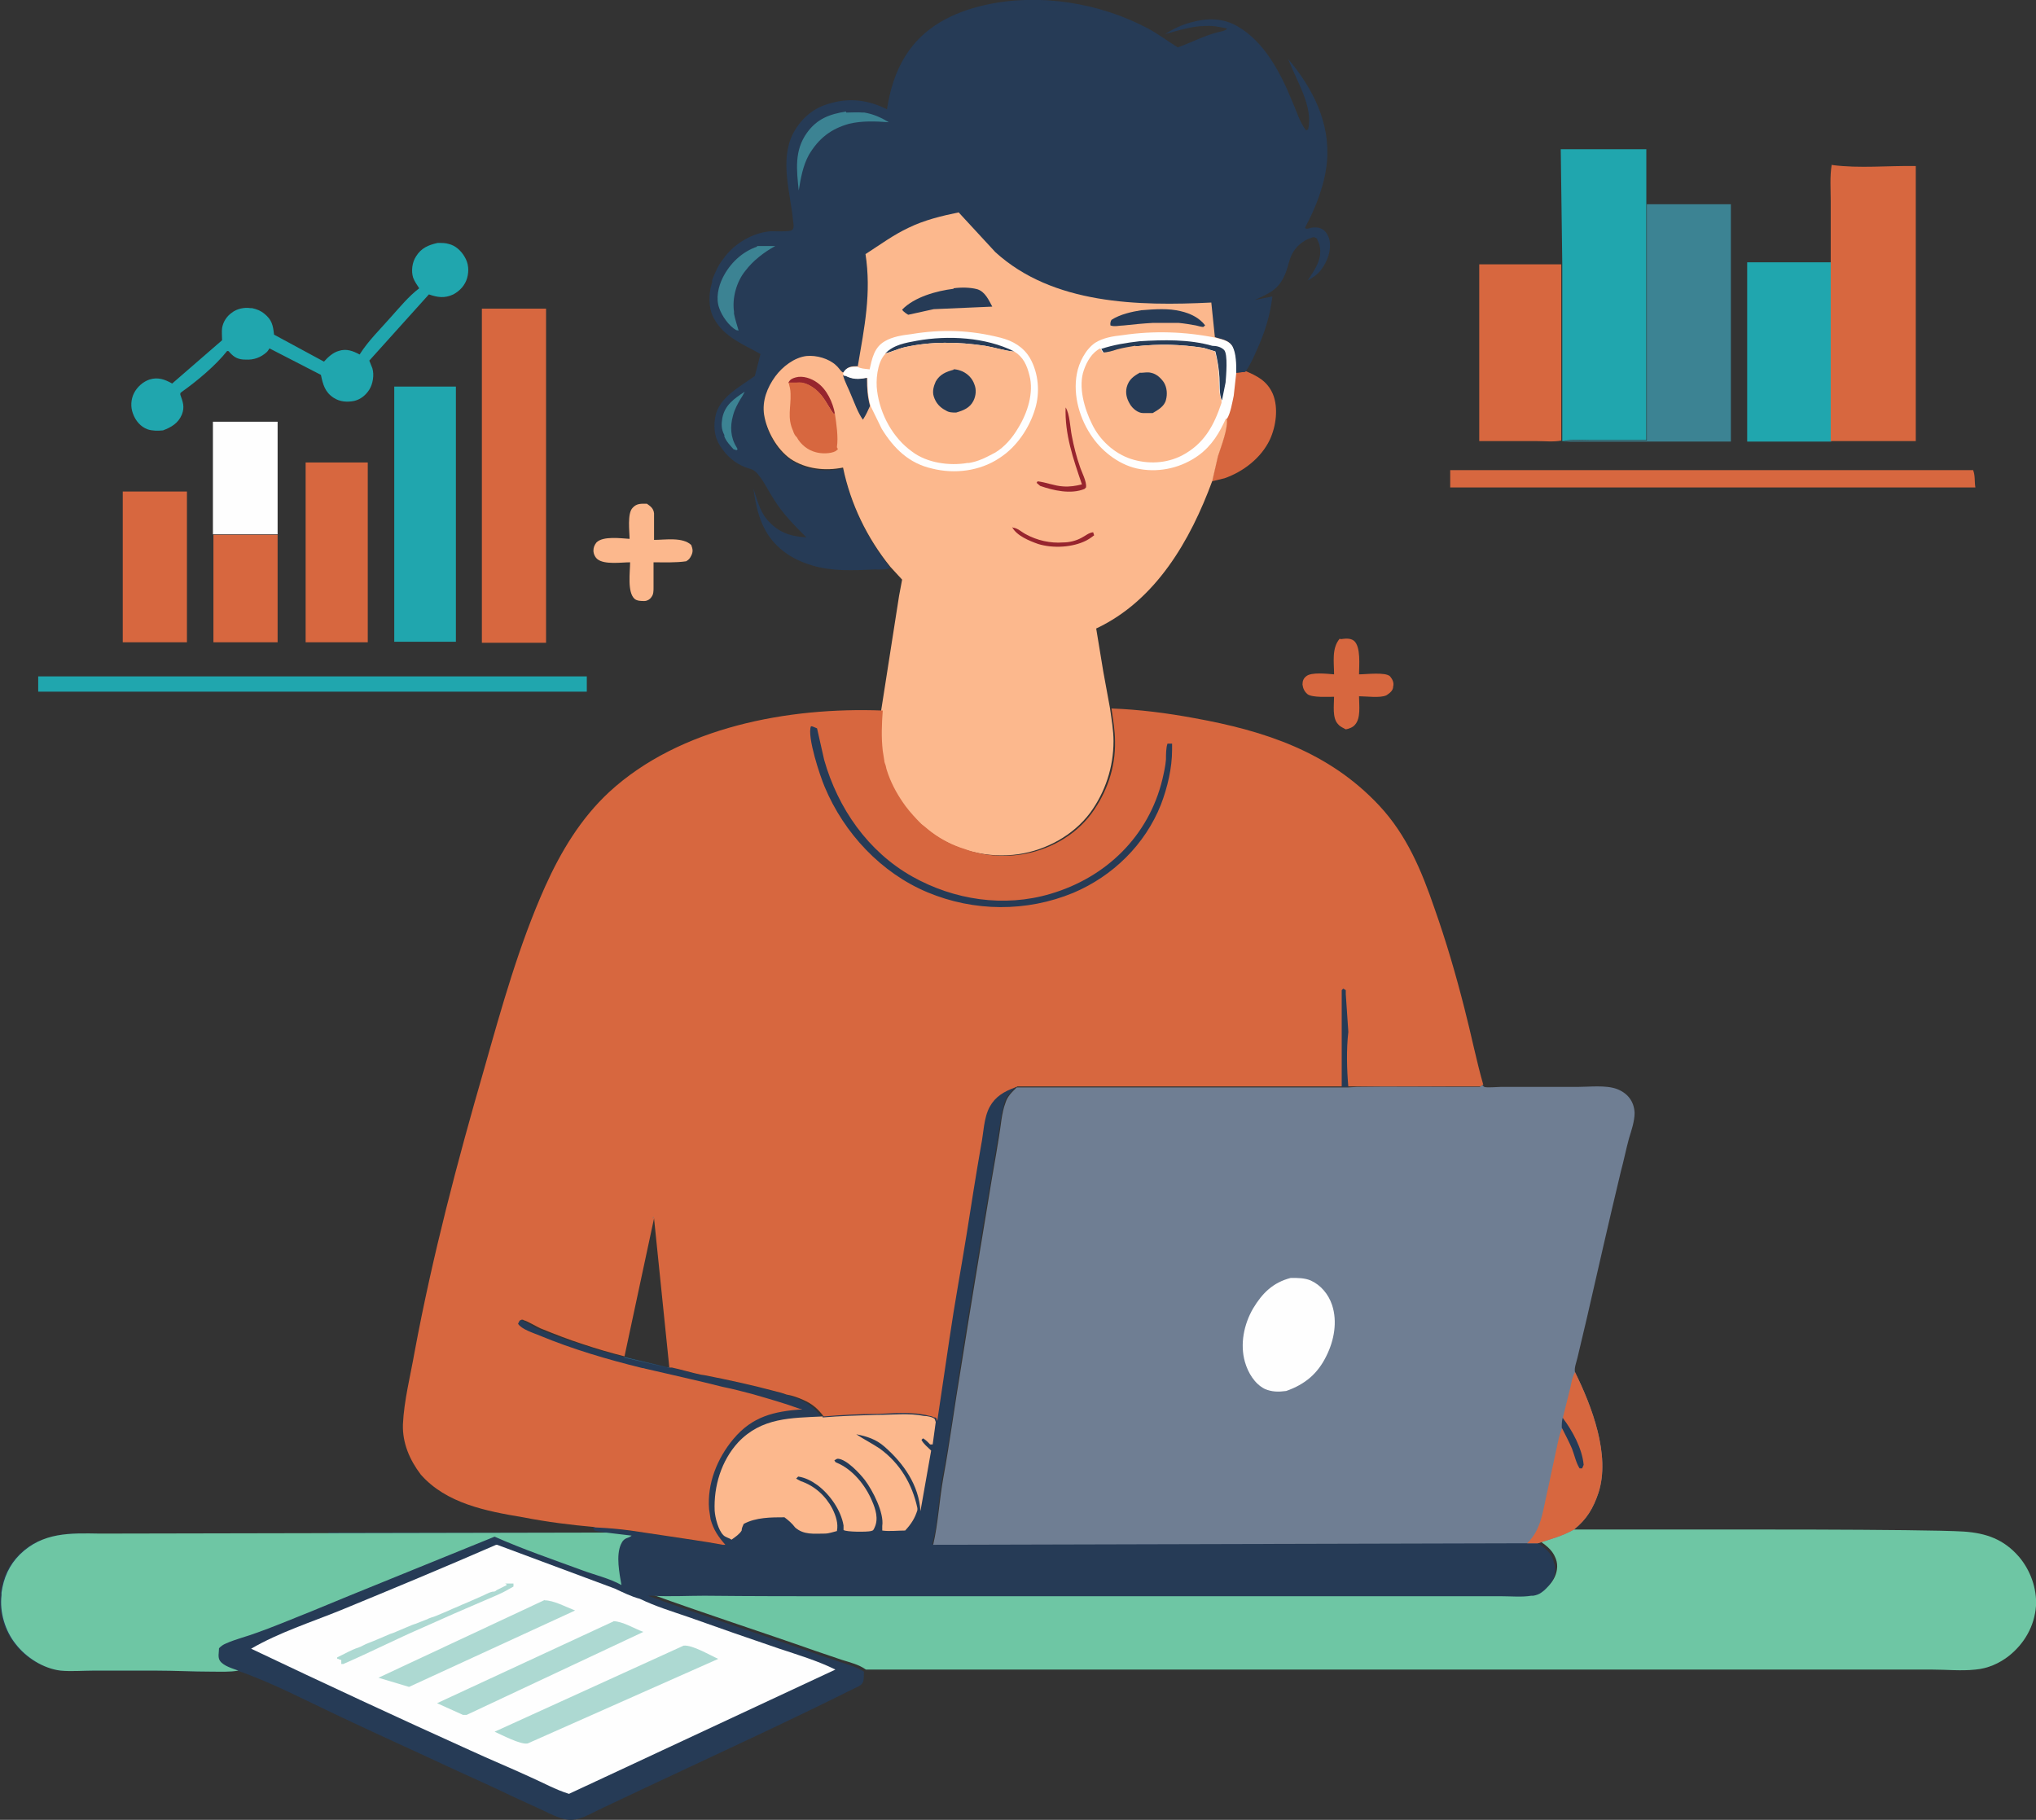 <?xml version="1.0" encoding="UTF-8"?>
<svg id="a" data-name="Layer 1" xmlns="http://www.w3.org/2000/svg" viewBox="0 0 39.97 35.73">
  <rect x="0" y="0" width="39.97" height="35.73" fill="#333333" stroke="none"/>
  <defs>
    <style>
      .b {
        fill: #fefefe;
      }

      .b, .c, .d, .e, .f, .g, .h, .i, .j, .k {
        stroke-width: 0px;
      }

      .c {
        fill: #6ec6a4;
      }

      .d {
        fill: #20a6ae;
      }

      .e {
        fill: #fcb88d;
      }

      .f {
        fill: #d7673f;
      }

      .g {
        fill: #add9d2;
      }

      .h {
        fill: #97252e;
      }

      .i {
        fill: #6f7e93;
      }

      .j {
        fill: #3c8393;
      }

      .k {
        fill: #263b56;
      }
    </style>
  </defs>
  <path class="f" d="M26.31,12.55c.09-.01.19-.03.27.03.14.12.1.49.1.66.14,0,.52-.05.61.04.05.06.08.13.06.2,0,.08-.07.13-.13.17-.12.06-.4.02-.54.02,0,.17.04.43-.08.56-.04.05-.12.08-.18.09-.05-.03-.11-.05-.15-.1-.12-.12-.08-.38-.08-.54-.11,0-.43.02-.52-.05-.06-.05-.09-.11-.1-.19,0-.07.02-.12.07-.16.1-.09.42-.05.55-.04,0-.24-.05-.51.11-.7h.01Z"/>
  <path class="e" d="M12.36,10.59c0-.15-.05-.51.06-.62.08-.09.17-.08.28-.08.07.05.13.09.14.19v.52c.22,0,.56-.06.73.1.03.08.04.13,0,.21-.03.06-.05.08-.1.11-.21.03-.43.02-.64.02v.5c0,.06,0,.13-.04.18-.03.05-.09.08-.14.08-.06,0-.14,0-.19-.04-.15-.13-.09-.53-.09-.72-.17,0-.5.05-.64-.06-.05-.04-.08-.11-.08-.17s.02-.11.06-.16c.13-.13.48-.08.65-.07h0Z"/>
  <path class="c" d="M30.9,30.03h2.43s4.43-.01,5.22.04c.44.03.79.15,1.09.5.22.26.35.62.33.96-.03.4-.23.74-.53.98-.19.15-.42.25-.66.27-.28.03-.56,0-.84,0h-15.45c-1.19,0-2.37,0-3.56,0-.64,0-1.29,0-1.93,0-.14-.1-.31-.14-.47-.19-.18-.06-.35-.12-.53-.18-1.08-.38-2.17-.73-3.24-1.12.36.03.74,0,1.11,0,.94,0,1.87,0,2.81,0h12.85c.18,0,.39.02.57,0,.16-.03.28-.11.37-.24.08-.11.12-.26.09-.39-.05-.2-.18-.3-.34-.41.25-.08.48-.13.71-.27h-.03Z"/>
  <path class="k" d="M30.52,30.71c.03.14,0,.28-.09.39-.05.06-.1.12-.16.16-.05.04-.11.06-.17.07,0,0-.03,0-.04,0-.18.03-.39.01-.57.01h-12.85c-.94,0-1.87,0-2.81-.01-.33,0-.69.02-1.03,0h-.08c1.07.39,2.16.74,3.24,1.12.17.06.35.12.53.18.16.05.33.1.47.19,0,.06,0,.12-.01.18-.02.08-.09.11-.16.14-1.36.68-2.74,1.31-4.12,1.96-.3.14-.61.29-.91.43-.17.08-.34.19-.53.2s-.41-.11-.58-.19c-.2-.09-.41-.19-.61-.28-.35-.17-.71-.33-1.06-.49-.77-.36-1.55-.71-2.33-1.08-.64-.3-1.32-.66-1.99-.89-.16.03-.34.02-.51.02-.36,0-.73-.02-1.09-.02h-1.23c-.21,0-.43.02-.64,0-.09-.01-.17-.03-.25-.06-.26-.08-.5-.26-.65-.46-.21-.26-.32-.63-.28-.96v-.05c.04-.29.15-.54.36-.75.14-.14.3-.24.46-.29.34-.14.72-.13,1.11-.12l.06,1.06c.01.11,0,.23.1.3,0,0,.01,0,.02.01s.03.02.04.02c.02.01.04.02.06.02h.02s.08,0,.12,0h.02c.09,0,.18,0,.27,0h.71c.91,0,1.82-.02,2.72,0h.24l.13-1.43h5.43c-.07-.02-.14-.02-.21-.04l-.03-.07c.24.01.48.04.72.07.22.03.45.07.67.1.38.06.77.11,1.14.18-.14-.16-.24-.29-.29-.5l-.03-.2c-.05-.5.15-1,.48-1.38.38-.44.8-.54,1.35-.58-.3-.11-.62-.2-.93-.29-.19-.05-.38-.1-.58-.14-.51-.13-1.02-.24-1.53-.36-.02-.01-.04-.01-.05-.01-.71-.17-1.4-.37-2.07-.65-.12-.05-.35-.12-.42-.23l.03-.06s.03-.02.05-.02c.01,0,.03,0,.05.01.01,0,.02,0,.03.01.09.04.23.13.28.15.29.12.58.23.88.32.27.09.54.17.82.24h0s.03,0,.03,0l.83.2h.02s.03.01.03.01h.02c.19.04.38.1.57.14.02,0,.05.01.07.01.46.09.92.19,1.37.31.08.02.16.04.24.07.1.03.2.06.29.1.16.08.3.18.4.32h.04c.35-.03.68-.04,1.03-.05.25-.01.5-.03.75,0,.08,0,.15.02.23.03.03.01.08.02.13.03.01,0,.02.02.02.02h.01s.02.06.02.06v-.04s0-.02,0-.02l.23-1.56.03.02c.1-.69.23-1.38.34-2.07.09-.57.18-1.15.28-1.72.04-.24.05-.54.17-.76.11-.22.3-.31.52-.39.01-.01.02-.01.03-.01-.04.04-.08.08-.12.13-.04.04-.08.1-.1.17-.01.04-.02.08-.03.13-.01.02-.01.04-.02.06-.03.16-.05.33-.08.49-.06.38-.12.75-.19,1.13-.19,1.14-.38,2.28-.56,3.43-.05.35-.11.71-.16,1.06-.06.36-.11.71-.18,1.06-.06.32-.08.66-.13.99-.02.11-.04.22-.07.33h.01l11.66-.03h.21c.16.11.29.2.33.41Z"/>
  <path class="e" d="M16.14,27.83c.36-.03.71-.04,1.07-.05.31,0,.63-.04.93.02.06,0,.17.02.21.06l.02.06-.06.44h-.05s-.08-.09-.14-.12l-.03.03c.04.08.12.14.19.21l-.21,1.19c-.03-.51-.33-.94-.71-1.27-.16-.14-.34-.2-.55-.24.15.1.31.18.46.28.4.29.64.7.74,1.17v.04c-.05.16-.12.27-.24.4-.15,0-.31.02-.45,0v-.09c.04-.26-.19-.7-.34-.9-.1-.13-.36-.41-.53-.42-.03,0-.04.02-.07.03.03.05.01.03.05.05.31.13.56.44.69.75.07.16.13.35.05.52-.02.04-.02.06-.07.07-.08.02-.48.02-.54-.02v-.09c-.05-.3-.27-.61-.51-.79-.11-.08-.24-.15-.38-.17l-.04.04s.05.03.09.05c.27.09.49.29.62.54.07.14.12.29.09.44h0c-.08.02-.16.05-.24.05-.21,0-.41.03-.58-.12-.06-.08-.13-.14-.21-.2-.26,0-.56,0-.8.13-.02.05-.04.08-.04.13-.04.07-.13.13-.2.18-.05-.04-.11-.04-.16-.09-.1-.1-.16-.34-.17-.48-.02-.48.13-.98.46-1.34.46-.49,1.04-.48,1.66-.51v.02Z"/>
  <path class="c" d="M11.9,30.09l.5.06s-.02.02-.07.04c-.07.02-.11.06-.14.13-.1.22-.03.57.01.8-.23-.13-.53-.2-.77-.29-.57-.21-1.16-.41-1.72-.66l-2.83,1.15s-1.39.58-1.82.73c-.21.08-.43.13-.63.22-.05.02-.09.05-.13.09,0,.08-.03.18.02.25.07.1.25.15.36.19-.17.03-.35.02-.53.02-.36,0-.73-.02-1.09-.02h-1.23c-.21,0-.43.02-.64,0-.34-.04-.68-.26-.88-.52-.21-.26-.32-.63-.28-.96v-.05c.04-.29.15-.54.36-.75.45-.44.99-.42,1.57-.41l9.94-.02Z"/>
  <path class="b" d="M9.76,30.33l2.31.86c.15.07.33.16.49.2.31.15.64.25.96.36.59.21,1.19.42,1.78.62.36.12.76.24,1.1.41l-5.23,2.44c-.26-.08-.51-.22-.76-.33-.39-.18-.78-.34-1.17-.52-1.44-.65-2.88-1.32-4.31-2,.55-.32,1.18-.52,1.77-.76,1.02-.42,2.03-.84,3.04-1.28h.02Z"/>
  <path class="g" d="M9.92,31.09c.05,0,.11,0,.16,0v.06l-.09.05c-.15.09-.31.15-.47.22-.4.17-.81.35-1.21.53-.53.23-1.04.49-1.57.72h-.04v-.08s-.03,0-.06-.02h-.02v-.03c.13-.06.28-.15.41-.19l.05-.02.1-.05s.1-.04.15-.06l.12-.05.21-.09.06-.02.26-.11.12-.05.06-.02c.07-.03.16-.06.23-.09.08-.04,0,0,.07-.03l.09-.03.26-.11c.08-.04.17-.07.25-.11l.12-.05.25-.11c.08-.03.15-.08.24-.1.03,0,.05,0,.08-.03l.2-.1-.03-.04Z"/>
  <path class="g" d="M10.69,31.42c.18,0,.42.13.6.2l-3.26,1.5-.6-.18,3.27-1.53h0Z"/>
  <path class="g" d="M12.04,31.83c.18,0,.42.15.59.21l-3.47,1.63s-.03,0-.07,0l-.51-.23,3.45-1.6h.01Z"/>
  <path class="g" d="M13.42,32.31c.17-.02.52.19.68.26l-3.74,1.66c-.14.03-.51-.17-.65-.23,0,0,3.71-1.69,3.71-1.69Z"/>
  <path class="i" d="M29.1,21.3s.02.03.04.04c.05.02.25,0,.32,0h1.51c.23,0,.55-.04.77.04.21.08.34.24.35.47,0,.16-.06.34-.11.5-.06.22-.1.43-.16.65-.23.96-.45,1.93-.67,2.89-.06.25-.12.5-.18.76-.02.09-.07.21-.05.29.33.67.7,1.63.46,2.37-.1.3-.23.52-.48.72-.23.13-.46.19-.71.27h-.21l-11.66.03c.1-.43.12-.88.2-1.32.13-.71.22-1.41.34-2.12.18-1.14.37-2.28.56-3.43.06-.38.13-.75.19-1.13.04-.22.05-.47.13-.68.04-.13.13-.21.22-.3h6.51s.17-.01.17-.01c.64-.01,1.29,0,1.93,0h.48s.03-.02.04-.04h0Z"/>
  <path class="f" d="M30.68,27.84c.05-.2.1-.4.15-.6.02-.1.04-.21.09-.3.33.67.7,1.63.46,2.37-.1.3-.23.52-.48.72-.23.13-.46.19-.71.27h-.21c.27-.26.3-.59.38-.94.07-.31.13-.62.2-.93.03-.13.05-.27.11-.39,0-.07,0-.13.02-.2h-.01Z"/>
  <path class="k" d="M30.68,27.84c.19.25.38.6.41.92l-.03.07h-.05c-.07-.11-.1-.26-.15-.39-.06-.14-.13-.27-.2-.41,0-.07,0-.13.02-.2h0Z"/>
  <path class="b" d="M25.35,25.09c.13,0,.26,0,.38.05.2.09.35.27.42.48.11.33.04.7-.11,1-.17.35-.42.56-.79.69-.15.02-.28.02-.42-.04-.2-.1-.33-.32-.39-.53-.1-.35-.02-.74.16-1.05.18-.3.39-.51.74-.6h.01Z"/>
  <path class="f" d="M24.44,7.28c.24.1.44.2.55.46.11.27.06.63-.06.89-.17.36-.52.63-.89.76l-.25.06.11-.48c.06-.19.21-.57.17-.75.07-.12.1-.31.13-.45l.05-.45.19-.02v-.02Z"/>
  <path class="f" d="M4.18,10.5h1.27v2.11s-1.26,0-1.26,0v-2.11Z"/>
  <path class="b" d="M4.19,8.28h1.26v2.21h-1.27v-2.21h0Z"/>
  <path class="d" d="M.75,13.28h10.77v.3H.75v-.3Z"/>
  <path class="f" d="M38.73,9.22c.05.1.03.24.05.35h-10.31v-.34h10.27,0Z"/>
  <path class="f" d="M2.41,9.65h1.26v2.96h-1.26s0-2.96,0-2.96Z"/>
  <path class="f" d="M6,9.08h1.22v3.53h-1.22s0-3.53,0-3.53Z"/>
  <path class="d" d="M8.61,4.77c.07,0,.14,0,.2.02.13.03.24.13.31.25.08.13.09.28.05.42s-.14.25-.27.32c-.17.08-.31.06-.48,0l-1.17,1.3.06.15c.04.13.01.31-.06.42-.07.11-.17.19-.29.22-.14.03-.29.02-.41-.06-.17-.11-.21-.26-.25-.45l-1.01-.52s-.03.05-.05.07c-.12.11-.26.16-.42.15-.14,0-.22-.04-.31-.14-.03-.03,0-.02-.05-.03-.23.29-.59.59-.9.81l-.02.02v.03c.05.14.09.24.03.39-.07.17-.21.25-.37.31-.1.01-.21.01-.3-.02-.14-.05-.24-.17-.29-.31-.05-.13-.04-.28.02-.4s.18-.23.31-.27c.16-.05.3,0,.44.08l.98-.85c0-.08-.01-.16,0-.24.02-.12.09-.23.19-.3.1-.08.25-.11.37-.09h.03c.09.02.17.05.24.11.15.12.17.23.19.41l.98.53c.08-.09.18-.18.29-.21.15-.05.28,0,.41.07.17-.27.4-.49.61-.73.18-.2.35-.41.56-.57-.04-.06-.09-.13-.12-.21-.04-.13-.02-.3.06-.42.1-.16.24-.22.42-.26h.02Z"/>
  <path class="f" d="M29.05,5.19h1.6v3.46c-.14.03-.34.01-.5.01h-1.11v-3.47h.01Z"/>
  <path class="d" d="M34.29,5.15h1.66v3.52h-1.65v-3.52h0Z"/>
  <path class="d" d="M7.74,7.59h1.21v5.01h-1.21v-5.01Z"/>
  <path class="j" d="M32.32,4.01h1.66v4.66h-3.28c.16-.04.35-.02.52-.02h1.11v-4.64h-.01Z"/>
  <path class="f" d="M9.46,6.06h1.26v6.56h-1.26v-6.56Z"/>
  <path class="f" d="M35.97,3.24c.53.07,1.1.01,1.64.02v5.4h-1.67v-3.53c0-.39,0-.79,0-1.18,0-.23-.02-.49.02-.72h0Z"/>
  <path class="d" d="M30.63,2.93h1.69v5.71h-1.1c-.17,0-.36-.02-.52.02h-.03v-3.47s-.03-2.26-.03-2.26h-.01Z"/>
  <path class="k" d="M17.41,2.16c.06-.38.16-.74.37-1.07.35-.56.93-.85,1.55-.99,1.06-.24,2.25-.05,3.21.46.2.11.39.25.58.37.26-.09.5-.22.76-.29.07-.02.18-.03.21-.08-.14-.03-.28-.06-.42-.05-.27,0-.54.09-.8.16.16-.1.32-.18.51-.23.32-.09.63-.09.92.08.52.3.84.91,1.06,1.45.09.2.15.42.28.59l.04-.02c.11-.45-.24-.97-.39-1.38.48.57.83,1.25.76,2.02-.04.44-.22.9-.43,1.29l.02.02h.03c.1-.03.2-.04.29.01.07.04.12.13.14.21.04.21-.04.42-.16.58-.07.1-.17.16-.27.22.13-.2.29-.41.24-.67-.01-.06-.04-.11-.06-.16-.06-.03-.05-.03-.11-.01-.16.05-.31.18-.38.33-.05.1-.07.22-.11.33-.13.35-.31.42-.62.56l.35-.07c-.05.39-.15.71-.31,1.06-.06.14-.13.29-.22.42l-.19.02c0-.16,0-.36-.07-.51-.06-.12-.21-.14-.34-.18l-.07-.68c-1.44.07-3.11.04-4.24-.99l-.72-.78c-.34.07-.66.15-.98.3-.3.14-.58.33-.85.52.12.78-.02,1.45-.15,2.21-.1,0-.18,0-.25.08l-.03.05h-.02c-.05-.05-.08-.11-.13-.15-.15-.13-.39-.2-.58-.18-.25.02-.47.2-.61.4-.16.22-.26.47-.22.75.05.32.24.68.52.87.3.21.68.24,1.03.17.15.71.47,1.38.93,1.95-.08.04-.22.03-.31.03-.4.02-.85.04-1.23-.08-.2-.06-.38-.14-.55-.27-.42-.32-.53-.75-.6-1.24.07.2.12.43.26.6.22.26.45.34.78.36-.24-.24-.46-.46-.64-.75-.1-.15-.17-.31-.28-.45-.05-.07-.11-.13-.2-.15-.21-.06-.39-.19-.52-.37-.15-.19-.19-.39-.15-.63.06-.4.5-.61.78-.82l.11-.43c-.34-.19-.71-.33-.91-.69-.12-.21-.11-.5-.04-.72v-.04c.06-.15.12-.3.23-.43l.02-.03.05-.06c.21-.24.54-.42.86-.44.12,0,.27.01.38-.01.08-.02.06-.12.05-.19-.05-.55-.27-1.19,0-1.72.15-.28.38-.49.69-.58.41-.13.8-.08,1.18.12h-.03Z"/>
  <path class="j" d="M14.62,7.69s-.05.1-.08.14c-.06.1-.12.21-.15.33-.06.21-.05.43.07.62l.02.04-.02.02-.06-.02c-.07-.08-.14-.15-.18-.25v-.03c-.06-.11-.06-.21-.04-.33.05-.26.23-.38.44-.52Z"/>
  <path class="j" d="M16.61,2.21c.11,0,.22-.01.33,0h.03c.18.03.33.1.48.19-.26-.02-.53-.03-.78.03-.36.1-.6.29-.79.61-.12.22-.16.46-.2.7-.04-.4-.09-.78.16-1.13.2-.28.45-.37.77-.42v.02Z"/>
  <path class="j" d="M14.86,4.83h.36c-.22.12-.44.29-.59.49-.17.21-.26.53-.22.8v.04c.02.11.06.22.09.33t-.05-.01c-.14-.08-.28-.28-.33-.43-.07-.19-.02-.42.07-.6.14-.28.38-.51.68-.61h-.01Z"/>
  <path class="e" d="M16.99,4.99c.28-.18.55-.38.85-.52.31-.15.64-.23.98-.3l.72.78c1.13,1.03,2.81,1.06,4.24.99l.07.68c.12.04.27.05.34.18.07.14.07.35.07.51l-.05.45c-.03.14-.06.33-.13.45.04.19-.11.56-.17.75l-.11.48c-.43,1.17-1.11,2.35-2.28,2.9l.14.85.13.71c.03.21.07.44.07.65,0,.51-.16,1-.46,1.41-.33.44-.86.73-1.4.81-.61.09-1.25-.07-1.74-.44-.52-.39-.87-.95-.96-1.6-.03-.27-.02-.53,0-.79l.35-2.24.06-.32-.23-.25c-.46-.57-.78-1.23-.93-1.95-.35.07-.73.03-1.03-.17-.27-.19-.47-.55-.52-.87-.04-.27.06-.53.22-.75.14-.19.37-.37.61-.4.2-.02.44.05.58.18.05.04.08.1.13.14h.02l.03-.04c.07-.08.15-.08.25-.08.13-.77.27-1.43.15-2.21h0Z"/>
  <path class="h" d="M15.48,7.51c.03-.06.07-.08.14-.1.14-.04.31.02.42.1.19.13.31.39.35.61h-.03c-.12-.17-.18-.33-.35-.47-.11-.09-.23-.15-.37-.13h-.16,0Z"/>
  <path class="h" d="M19.88,10.36c.09,0,.18.09.26.13.22.12.48.18.73.16.12,0,.25-.03.36-.09.08-.04.14-.1.23-.11l.02.06s-.09.07-.15.1c-.27.14-.66.16-.95.07-.17-.06-.42-.16-.51-.33h.01Z"/>
  <path class="h" d="M20.92,8c.08.12.09.4.12.55.04.21.09.41.16.61.03.1.14.3.12.41l-.03.03c-.27.11-.61.03-.87-.06l-.07-.06.02-.03c.17.02.33.09.5.1.13.01.25-.01.37-.04-.17-.5-.34-.98-.32-1.52h0Z"/>
  <path class="k" d="M16.56,7.37h.03c.14.07.25.08.4.05h.03v.02c0,.18.01.35.06.53-.04.09-.08.18-.14.27-.1-.14-.16-.32-.23-.48-.05-.13-.12-.25-.16-.39h0Z"/>
  <path class="k" d="M22.42,6.09c.25-.02.52-.04.76.02.18.04.37.13.48.28-.01,0-.02.02-.04.03-.02,0-.11-.02-.14-.03-.11-.02-.23-.04-.34-.05h-.51c-.19.01-.38.03-.57.05-.08,0-.18.03-.26,0q-.01-.06.02-.11c.17-.11.4-.16.59-.19h.01Z"/>
  <path class="k" d="M18.72,5.66c.14-.02.33-.02.47.02.15.05.22.21.29.34l-1.15.05-.5.11s-.09-.05-.12-.1c.24-.25.68-.37,1.01-.41h0Z"/>
  <path class="f" d="M15.48,7.51h.16c.14-.02.26.05.37.13.17.14.23.31.35.48h.03c.03.2.07.46.04.66l.02.04s-.02.02-.05.04c-.1.05-.27.05-.38.02-.16-.04-.3-.15-.38-.3-.03-.02-.06-.08-.07-.12-.12-.26-.04-.46-.05-.73,0-.08-.02-.15-.04-.23h0Z"/>
  <path class="b" d="M24.07,8.21c-.13.29-.28.54-.54.73-.33.24-.75.34-1.15.27-.37-.06-.72-.32-.93-.62-.25-.35-.39-.82-.31-1.25.04-.22.17-.48.36-.61.16-.1.35-.13.54-.15.61-.09,1.22-.07,1.82.05.12.04.27.05.34.18.07.14.07.35.07.51l-.05.45c-.03.14-.06.33-.13.45h-.02Z"/>
  <path class="k" d="M22.37,6.7c.47-.03.98-.04,1.43.09.08,0,.17.02.23.08.08.08.04.52.03.64l-.07.35c-.06-.1-.04-.33-.05-.45-.01-.17-.04-.35-.08-.51l-.23-.07c-.46-.07-.86-.08-1.33-.03-.11.03-.23.05-.35.07-.09.02-.18.06-.28.06l-.05-.08c.24-.08.49-.12.75-.15Z"/>
  <path class="e" d="M22.29,6.8c.46-.05.87-.04,1.33.03l.23.07c.05.17.07.34.08.51,0,.12,0,.35.05.45v.05c-.15.45-.34.8-.77,1.03-.31.16-.67.18-1.01.07-.33-.11-.61-.37-.76-.68-.15-.3-.28-.74-.16-1.07.06-.17.16-.34.32-.42l.05.08c.09,0,.19-.03.28-.06.11-.03.23-.05.35-.07h.01Z"/>
  <path class="k" d="M22.38,7.32c.07,0,.15-.02.22,0,.1.02.19.1.25.19.06.1.07.23.04.34-.03.13-.16.2-.26.26h-.19c-.1,0-.21-.09-.26-.18-.06-.1-.09-.21-.06-.33.04-.15.14-.22.27-.29h-.01Z"/>
  <path class="b" d="M17.07,7.26c.05-.22.09-.44.3-.56.15-.09.35-.12.52-.14.6-.1,1.16-.08,1.75.07.24.06.45.18.58.4.17.3.2.68.1,1-.11.37-.36.74-.68.95l-.03.02c-.38.25-.87.31-1.31.2-.45-.1-.75-.39-.99-.78l-.22-.45c-.05-.18-.06-.35-.06-.53v-.02h-.03c-.15.03-.26.03-.4-.04h-.03l-.02-.05.03-.05c.07-.08.15-.08.25-.08.07.04.15.04.23.05h.01Z"/>
  <path class="k" d="M17.38,6.94c.16-.17.4-.21.62-.25.61-.11,1.35-.07,1.91.21h-.03c-.18-.02-.36-.08-.54-.11-.53-.08-1.06-.09-1.59.03-.13.03-.25.09-.37.12Z"/>
  <path class="e" d="M17.38,6.94c.13-.03.25-.09.37-.12.52-.12,1.06-.11,1.59-.03.18.03.36.09.54.11h.03c.18.11.25.27.3.47.09.34-.04.74-.22,1.03-.11.19-.27.38-.46.49-.17.09-.32.17-.51.2h-.03c-.35.06-.79,0-1.08-.22-.38-.27-.63-.73-.69-1.19-.03-.21,0-.54.14-.71l.02-.02h0Z"/>
  <path class="k" d="M18.72,7.25c.06,0,.12.02.17.04.11.05.2.14.24.26.04.1.03.22-.02.32-.07.14-.2.19-.34.23-.07,0-.14,0-.2-.04-.12-.06-.2-.15-.24-.28-.03-.1,0-.2.04-.29.08-.14.2-.19.35-.23h0Z"/>
  <path class="f" d="M29.1,21.3s-.02.02-.03.03h-.01s-9.09,0-9.09,0h0s-.01.01-.01.01c-.01,0-.02,0-.03.01-.22.08-.39.18-.5.38-.12.22-.12.52-.17.76-.1.57-.19,1.15-.28,1.72-.11.69-.24,1.38-.34,2.07l-.24,1.62-.02-.06s-.01,0-.02-.01c-.02,0-.04,0-.06-.02-.05-.01-.1-.02-.13-.03-.08-.01-.15-.03-.23-.03-.23-.02-.47,0-.7.01-.36,0-.71.02-1.07.05h0c-.11-.15-.23-.25-.39-.32-.11-.05-.22-.09-.34-.11-.08-.03-.16-.05-.24-.07-.45-.12-.91-.22-1.37-.31-.02,0-.05-.01-.07-.01-.19-.04-.38-.1-.57-.14h-.05s-.3-2.93-.3-2.93l-.58,2.71c-.28-.07-.55-.15-.82-.24-.28-.09-.56-.2-.83-.31-.07-.03-.25-.14-.33-.16-.01-.01-.02-.01-.03-.01-.02,0-.03.01-.05.02l-.03.06c.07.11.3.18.42.23.65.27,1.33.47,2.02.64,0,0,.03,0,.05.01.51.12,1.02.23,1.53.36.2.04.39.09.58.14.31.09.63.18.93.29.02,0,.03,0,.05.01-.56.04-.98.14-1.35.58-.32.38-.52.88-.48,1.38l.03.2c.06.21.15.34.29.5-.02,0-.03,0-.05,0-.37-.07-.76-.12-1.14-.18-.22-.03-.45-.07-.67-.1-.22-.03-.45-.05-.67-.06-.02,0-.03,0-.05-.01-.46-.04-.93-.1-1.39-.19-.72-.12-1.51-.27-2.01-.84-.22-.29-.36-.62-.35-.98.02-.47.15-.97.23-1.43.35-1.88.84-3.74,1.37-5.57.34-1.2.68-2.42,1.19-3.56.31-.69.7-1.34,1.26-1.86,1.39-1.28,3.53-1.67,5.36-1.6h.01c-.02.27-.03.53,0,.79.01.06.02.13.03.19,0,.04.02.07.03.11.01.06.03.11.05.17.08.22.2.43.34.62.09.12.2.24.31.35.07.05.13.11.2.16.2.15.42.26.65.33.35.13.73.16,1.09.11.54-.08,1.07-.36,1.4-.81.3-.41.47-.9.46-1.41,0-.22-.04-.44-.07-.65.55.02,1.09.09,1.63.19,1.38.25,2.64.66,3.63,1.72.54.58.83,1.28,1.08,2.01.23.65.42,1.3.59,1.97.13.5.23,1.01.37,1.5Z"/>
  <path class="k" d="M26.34,19.62v-.18l.03-.03.05.03v.08l.05.74c-.04.34-.03.74,0,1.08h-.13v-1.72Z"/>
  <path class="j" d="M12.27,26.65l.83.2-.86-.2h0s.02,0,.03,0Z"/>
  <polygon class="j" points="12.83 23.9 12.82 23.93 12.82 23.89 12.83 23.9"/>
  <polygon class="j" points="13.12 26.85 13.12 26.86 13.1 26.85 13.12 26.85"/>
  <path class="k" d="M15.94,14.26s.06.02.1.04l.14.62c.27.95.86,1.8,1.73,2.29.82.46,1.8.61,2.71.34,1.09-.32,1.93-1.13,2.2-2.25.03-.13.06-.26.07-.39,0-.09,0-.23.03-.31h.09v.12c0,.36-.09.74-.22,1.08-.31.78-.94,1.4-1.72,1.73-.92.38-1.95.37-2.86-.01-.91-.38-1.64-1.16-2.02-2.07-.09-.21-.35-.99-.27-1.19h.02Z"/>
</svg>